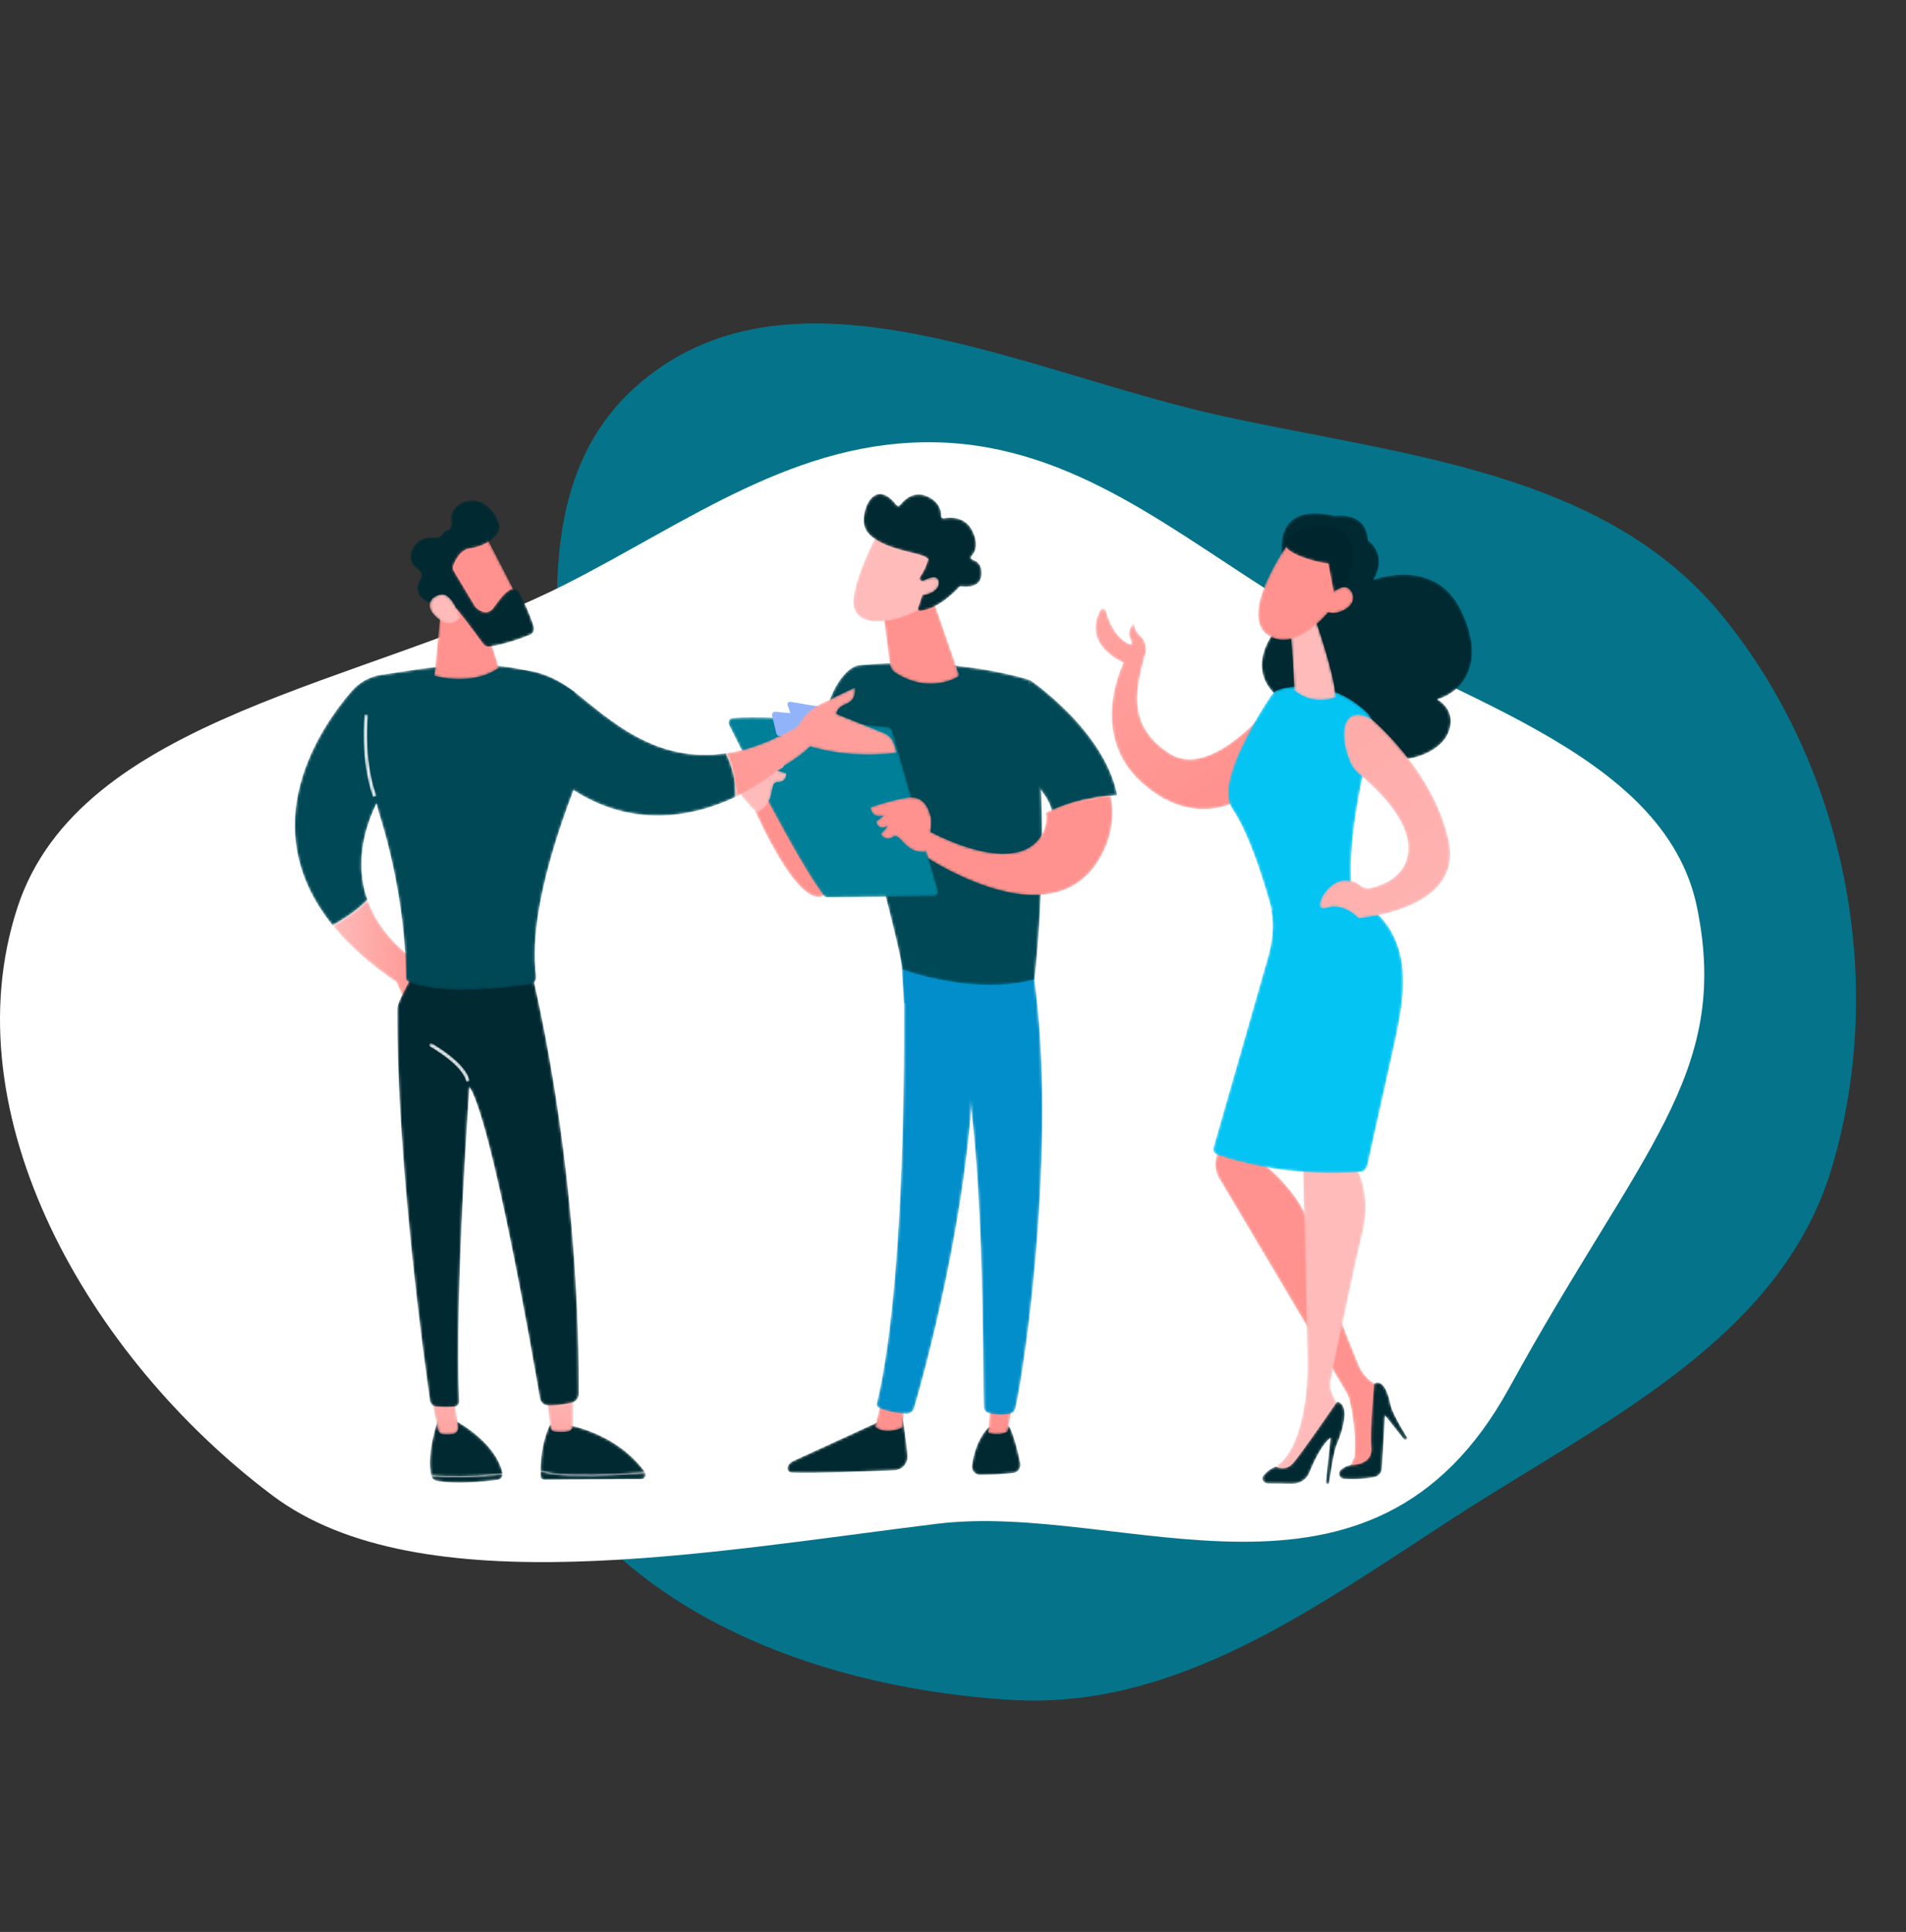 <?xml version="1.0" encoding="UTF-8"?> <svg xmlns="http://www.w3.org/2000/svg" width="737" height="747" viewBox="0 0 737 747" fill="none"><rect x="0" y="0" width="737" height="747" fill="#333333" stroke="none"/> <path fill-rule="evenodd" clip-rule="evenodd" d="M666.434 238.645C713.751 297.188 729.835 379.719 708.228 451.784C688.406 517.893 619.924 549.434 562.006 586.928C508.168 621.781 454.844 661.182 390.808 657.274C320.437 652.979 244.886 626.243 209.205 565.396C174.997 507.061 216.551 438.094 222.808 370.784C230.012 293.284 188.412 197.56 248.042 147.594C307.928 97.413 396.811 144.358 473.189 160.98C543.698 176.324 621.058 182.503 666.434 238.645Z" fill="#05748A"></path> <path fill-rule="evenodd" clip-rule="evenodd" d="M362.449 171.043C415.528 172.404 454.646 206.509 498.055 233.1C557.075 269.254 643.654 289.192 656.229 351.004C669.393 415.712 634.086 444.511 583.564 536.67C530.183 634.046 434.424 580.351 362.449 589.168C273.918 600.014 162.344 621.054 105.368 578.253C33.938 524.594 -19.314 430.896 6.705 351.004C30.884 276.76 141.896 264.742 218.605 225.937C265.656 202.136 308.038 169.649 362.449 171.043Z" fill="white"></path> <mask id="mask0_2787_42" style="mask-type:luminance" maskUnits="userSpaceOnUse" x="292" y="298" width="44" height="49"> <path d="M292.051 313.721C292.051 313.721 308.371 351.382 318.414 346.362C328.459 341.34 335.99 299.911 335.99 299.911C335.99 299.911 304.605 292.38 292.051 313.721Z" fill="white"></path> </mask> <g mask="url(#mask0_2787_42)"> <path d="M292.051 313.72C292.051 313.72 308.372 351.381 318.414 346.36C328.46 341.337 335.99 299.91 335.99 299.91C335.99 299.91 304.604 292.378 292.051 313.72Z" fill="url(#paint0_linear_2787_42)"></path> </g> <mask id="mask1_2787_42" style="mask-type:luminance" maskUnits="userSpaceOnUse" x="304" y="547" width="47" height="23"> <path d="M348.879 547.434C348.879 547.434 350.244 555.157 350.911 562.802C351.173 565.79 348.869 568.384 345.872 568.51C335.691 568.933 313.912 569.757 306.096 569.41C304.921 569.357 304.153 568.155 304.588 567.062C304.952 566.146 305.656 565.406 306.55 564.995L342.527 548.46L348.879 547.434Z" fill="white"></path> </mask> <g mask="url(#mask1_2787_42)"> <path d="M348.879 547.434C348.879 547.434 350.243 555.157 350.911 562.802C351.172 565.79 348.867 568.384 345.871 568.51C335.69 568.934 313.912 569.757 306.095 569.41C304.92 569.357 304.152 568.155 304.589 567.063C304.951 566.146 305.656 565.406 306.551 564.995L342.526 548.46L348.879 547.434Z" fill="#002931"></path> </g> <mask id="mask2_2787_42" style="mask-type:luminance" maskUnits="userSpaceOnUse" x="338" y="541" width="12" height="13"> <path d="M349.99 542.895L348.893 552.134C348.893 552.134 342.593 555.067 338.289 551.764L340.897 541.468L349.99 542.895Z" fill="white"></path> </mask> <g mask="url(#mask2_2787_42)"> <path d="M349.991 542.894L348.894 552.134C348.894 552.134 342.594 555.066 338.289 551.764L340.898 541.467L349.991 542.894Z" fill="url(#paint1_linear_2787_42)"></path> </g> <mask id="mask3_2787_42" style="mask-type:luminance" maskUnits="userSpaceOnUse" x="339" y="369" width="39" height="178"> <path d="M349.167 369.206C349.64 371.618 351.709 489.6 339.098 542.474C338.891 543.337 339.329 544.225 340.151 544.561C342.084 545.35 345.875 546.494 350.421 546.647C351.829 546.695 353.091 545.78 353.487 544.429C357.093 532.162 374.366 470.701 376.621 411.987C379.138 346.383 376.621 409.755 376.621 409.755L375.142 369.2L349.167 369.206Z" fill="white"></path> </mask> <g mask="url(#mask3_2787_42)"> <path d="M349.167 369.206C349.639 371.619 351.709 489.601 339.097 542.474C338.892 543.337 339.33 544.225 340.149 544.561C342.084 545.35 345.874 546.494 350.419 546.647C351.829 546.695 353.092 545.78 353.487 544.429C357.091 532.162 374.366 470.701 376.621 411.988C379.138 346.382 376.621 409.755 376.621 409.755L375.141 369.201L349.167 369.206Z" fill="#018ECA"></path> </g> <mask id="mask4_2787_42" style="mask-type:luminance" maskUnits="userSpaceOnUse" x="375" y="551" width="20" height="20"> <path d="M390.258 551.463C390.258 551.463 392.43 555.362 394.533 565.723C394.913 567.594 393.605 569.386 391.706 569.572C388.344 569.902 383.166 570.328 379.022 570.299C377.109 570.287 375.618 568.622 375.848 566.724C376.308 562.943 377.739 556.737 382.159 551.901L390.258 551.463Z" fill="white"></path> </mask> <g mask="url(#mask4_2787_42)"> <path d="M390.252 551.463C390.252 551.463 392.423 555.362 394.526 565.723C394.906 567.594 393.597 569.386 391.699 569.572C388.336 569.902 383.158 570.328 379.013 570.299C377.102 570.286 375.611 568.622 375.84 566.724C376.3 562.943 377.732 556.737 382.15 551.901L390.252 551.463Z" fill="#002931"></path> </g> <mask id="mask5_2787_42" style="mask-type:luminance" maskUnits="userSpaceOnUse" x="382" y="539" width="11" height="16"> <path d="M392.163 539.58L389.602 553.551C389.602 553.551 387.069 555.434 382.059 554.069L383.281 539.037L392.163 539.58Z" fill="white"></path> </mask> <g mask="url(#mask5_2787_42)"> <path d="M392.164 539.58L389.604 553.55C389.604 553.55 387.07 555.434 382.059 554.069L383.283 539.036L392.164 539.58Z" fill="url(#paint2_linear_2787_42)"></path> </g> <mask id="mask6_2787_42" style="mask-type:luminance" maskUnits="userSpaceOnUse" x="348" y="366" width="56" height="182"> <path d="M399.08 372.826C409.395 435.075 396.843 526.679 392.61 544.609C392.352 545.705 391.466 546.546 390.353 546.732C388.463 547.043 385.351 547.299 382.284 546.409C381.229 546.102 380.486 545.15 380.442 544.049C379.874 529.554 380.897 440.568 371.286 405.401C370.798 403.619 369.71 402.064 368.204 400.992L349.55 387.732L348.121 366.296L399.08 372.826Z" fill="white"></path> </mask> <g mask="url(#mask6_2787_42)"> <path d="M399.081 372.827C409.394 435.074 396.842 526.679 392.61 544.609C392.352 545.705 391.466 546.546 390.353 546.731C388.462 547.043 385.351 547.299 382.284 546.409C381.23 546.102 380.486 545.15 380.441 544.049C379.873 529.554 380.895 440.568 371.286 405.401C370.797 403.619 369.708 402.064 368.203 400.991L349.55 387.731L348.121 366.295L399.081 372.827Z" fill="#018ECA"></path> </g> <mask id="mask7_2787_42" style="mask-type:luminance" maskUnits="userSpaceOnUse" x="319" y="256" width="84" height="125"> <path d="M332.224 257.227C369.886 253.463 398.378 262.993 398.378 262.993C407.591 316.756 399.989 378.766 399.989 378.766C376.059 385.041 349.065 374.929 349.065 374.929C345.088 352.458 326.531 289.216 326.531 289.216C311.427 287.343 322.737 258.177 332.224 257.227Z" fill="white"></path> </mask> <g mask="url(#mask7_2787_42)"> <path d="M332.225 257.226C369.887 253.462 398.38 262.994 398.38 262.994C407.591 316.755 399.991 378.765 399.991 378.765C376.058 385.042 349.067 374.929 349.067 374.929C345.088 352.458 326.531 289.215 326.531 289.215C311.427 287.344 322.737 258.176 332.225 257.226Z" fill="#004856"></path> </g> <mask id="mask8_2787_42" style="mask-type:luminance" maskUnits="userSpaceOnUse" x="386" y="262" width="46" height="53"> <path d="M386.516 292.925L398.371 262.994C398.371 262.994 427.244 282.612 431.991 307.484C426.535 307.885 416.608 309.304 406.892 314.21C404.757 302.466 386.516 292.925 386.516 292.925Z" fill="white"></path> </mask> <g mask="url(#mask8_2787_42)"> <path d="M386.516 292.924L398.374 262.993C398.374 262.993 427.245 282.612 431.993 307.484C426.537 307.883 416.611 309.303 406.894 314.209C404.759 302.464 386.516 292.924 386.516 292.924Z" fill="#004856"></path> </g> <mask id="mask9_2787_42" style="mask-type:luminance" maskUnits="userSpaceOnUse" x="354" y="307" width="77" height="40"> <path d="M358.774 321.087C358.774 321.087 391.19 339.409 402.129 323.766C404.398 320.517 404.941 317.287 404.382 314.21C414.098 309.304 424.025 307.885 429.481 307.484C430.912 314.983 430.156 322.956 425.749 331.018C406.591 366.065 354.484 329.081 354.484 329.081L358.774 321.087Z" fill="white"></path> </mask> <g mask="url(#mask9_2787_42)"> <path d="M358.781 321.087C358.781 321.087 391.197 339.406 402.136 323.764C404.404 320.517 404.949 317.286 404.39 314.208C414.104 309.301 424.033 307.885 429.487 307.484C430.921 314.981 430.164 322.954 425.757 331.018C406.599 366.064 354.492 329.08 354.492 329.08L358.781 321.087Z" fill="url(#paint3_linear_2787_42)"></path> </g> <mask id="mask10_2787_42" style="mask-type:luminance" maskUnits="userSpaceOnUse" x="281" y="277" width="82" height="70"> <path d="M362.672 344.264L344.981 282.482C344.78 281.78 344.181 281.27 343.459 281.185C340.251 280.811 330.965 279.76 320.241 278.853C307.323 277.761 292.322 276.875 283.358 277.629C282.083 277.736 281.313 279.083 281.881 280.231C286.978 290.542 307.947 332.493 318.446 346.236C318.793 346.69 319.332 346.957 319.904 346.953L360.952 346.571C362.146 346.558 363.003 345.412 362.672 344.264Z" fill="white"></path> </mask> <g mask="url(#mask10_2787_42)"> <path d="M362.673 344.265L344.979 282.482C344.779 281.781 344.18 281.271 343.457 281.186C340.25 280.813 330.965 279.761 320.24 278.856C307.324 277.762 292.322 276.876 283.357 277.63C282.083 277.738 281.313 279.084 281.881 280.233C286.976 290.544 307.947 332.492 318.446 346.237C318.793 346.692 319.332 346.957 319.903 346.955L360.951 346.572C362.145 346.56 363.002 345.413 362.673 344.265Z" fill="#007F98"></path> </g> <path d="M318.403 273.496L305.576 271.36C304.893 271.246 304.333 271.898 304.552 272.557L305.822 276.405C305.931 276.738 306.223 276.979 306.574 277.028L318.919 278.675C319.556 278.762 320.082 278.183 319.936 277.553L319.15 274.194C319.065 273.834 318.771 273.559 318.403 273.496Z" fill="#91B3FA"></path> <path d="M328.011 284.358L326.953 278.851C326.847 278.302 326.392 277.883 325.833 277.825L299.925 275.197C299.053 275.11 298.355 275.91 298.559 276.76L300.207 283.619C300.34 284.168 300.817 284.565 301.38 284.594L326.695 285.868C327.522 285.909 328.165 285.168 328.011 284.358Z" fill="#91B3FA"></path> <mask id="mask11_2787_42" style="mask-type:luminance" maskUnits="userSpaceOnUse" x="336" y="308" width="25" height="22"> <path d="M358.396 329.337C358.396 329.337 360.862 319.204 359.869 315.608C358.873 312.013 356.947 307.391 350.528 308.418C344.108 309.446 336.535 312.149 336.535 312.149C336.535 312.149 336.917 316.833 341.797 315.321L338.77 317.663C338.77 317.663 339.203 321.413 343.325 319.41L340.511 322.514C340.511 322.514 342.28 325.595 345.312 323.619C348.346 321.645 349.799 330.558 358.396 329.337Z" fill="white"></path> </mask> <g mask="url(#mask11_2787_42)"> <path d="M358.396 329.337C358.396 329.337 360.861 319.203 359.869 315.608C358.874 312.014 356.946 307.39 350.529 308.416C344.107 309.445 336.535 312.15 336.535 312.15C336.535 312.15 336.918 316.833 341.797 315.321L338.769 317.663C338.769 317.663 339.202 321.413 343.325 319.411L340.51 322.513C340.51 322.513 342.28 325.596 345.31 323.618C348.346 321.645 349.8 330.557 358.396 329.337Z" fill="url(#paint4_linear_2787_42)"></path> </g> <mask id="mask12_2787_42" style="mask-type:luminance" maskUnits="userSpaceOnUse" x="283" y="288" width="22" height="27"> <path d="M292.62 314.26C292.62 314.26 285.148 306.985 284.081 303.41C283.013 299.835 282.189 294.898 288.174 292.356C294.16 289.818 302.012 288.085 302.012 288.085C302.012 288.085 304.176 292.256 299.241 293.568L303.047 293.944C303.047 293.944 304.672 297.351 300.116 297.843L304.149 298.978C304.149 298.978 304.286 302.528 300.668 302.464C297.05 302.402 300.554 310.727 292.62 314.26Z" fill="white"></path> </mask> <g mask="url(#mask12_2787_42)"> <path d="M292.62 314.258C292.62 314.258 285.148 306.983 284.081 303.408C283.012 299.835 282.19 294.897 288.174 292.353C294.16 289.816 302.012 288.083 302.012 288.083C302.012 288.083 304.176 292.255 299.24 293.567L303.046 293.942C303.046 293.942 304.672 297.349 300.116 297.841L304.148 298.978C304.148 298.978 304.286 302.527 300.668 302.462C297.048 302.402 300.554 310.724 292.62 314.258Z" fill="url(#paint5_linear_2787_42)"></path> </g> <mask id="mask13_2787_42" style="mask-type:luminance" maskUnits="userSpaceOnUse" x="340" y="232" width="31" height="33"> <path d="M360.898 232.12L370.734 260.563C370.897 261.036 370.703 261.556 370.265 261.798C367.585 263.281 357.926 267.566 346.287 260.185C345.073 259.417 344.249 258.161 344.063 256.739L340.879 232.12H360.898Z" fill="white"></path> </mask> <g mask="url(#mask13_2787_42)"> <path d="M360.9 232.121L370.735 260.564C370.898 261.037 370.703 261.558 370.267 261.798C367.586 263.282 357.928 267.566 346.288 260.187C345.075 259.417 344.249 258.164 344.065 256.739L340.879 232.121H360.9Z" fill="url(#paint6_linear_2787_42)"></path> </g> <mask id="mask14_2787_42" style="mask-type:luminance" maskUnits="userSpaceOnUse" x="329" y="205" width="36" height="36"> <path d="M339.498 205.782C339.498 205.782 328.7 226.113 330.083 234.324C331.467 242.537 344.853 241.948 356.542 235.278L364.709 213.326L339.498 205.782Z" fill="white"></path> </mask> <g mask="url(#mask14_2787_42)"> <path d="M339.499 205.781C339.499 205.781 328.7 226.111 330.083 234.322C331.466 242.535 344.852 241.949 356.541 235.277L364.709 213.326L339.499 205.781Z" fill="url(#paint7_linear_2787_42)"></path> </g> <mask id="mask15_2787_42" style="mask-type:luminance" maskUnits="userSpaceOnUse" x="333" y="191" width="47" height="46"> <path d="M356.029 224.498C355.554 224.287 355.378 223.705 355.661 223.271C356.528 221.95 358.149 219.253 358.666 216.89C358.666 216.89 360.609 215.647 353.726 213.999C346.843 212.353 336.577 209.794 334.419 203.936C332.317 198.224 337.843 183.859 346.661 195.306C346.996 195.741 347.655 195.75 347.989 195.314C349.435 193.432 353.234 189.527 358.511 191.896C363.449 194.11 364.004 197.728 363.936 199.551C363.917 200.088 364.396 200.505 364.923 200.406C367.42 199.929 373.411 199.52 376.207 205.666C378.509 210.728 377.012 213.592 375.649 214.994C375.207 215.449 375.401 216.196 376.007 216.382C377.648 216.884 379.767 218.274 379.554 222.119C379.261 227.433 373.32 226.964 371.628 226.722C371.352 226.683 371.071 226.778 370.885 226.984C369.433 228.591 362.899 235.406 355.826 236.228C355.213 236.298 354.74 235.693 354.94 235.111L358.001 226.212C358.143 225.799 357.945 225.347 357.546 225.169L356.029 224.498Z" fill="white"></path> </mask> <g mask="url(#mask15_2787_42)"> <path d="M356.028 224.499C355.554 224.289 355.379 223.706 355.663 223.271C356.528 221.949 358.149 219.252 358.667 216.891C358.667 216.891 360.609 215.648 353.726 213.998C346.844 212.355 336.577 209.795 334.418 203.936C332.318 198.224 337.844 183.859 346.662 195.305C346.996 195.741 347.654 195.749 347.99 195.314C349.435 193.433 353.235 189.528 358.512 191.897C363.449 194.111 364.005 197.727 363.937 199.552C363.917 200.087 364.397 200.505 364.923 200.406C367.421 199.929 373.411 199.52 376.208 205.665C378.51 210.728 377.012 213.592 375.649 214.996C375.207 215.449 375.403 216.195 376.006 216.382C377.65 216.885 379.767 218.275 379.554 222.118C379.261 227.433 373.321 226.965 371.63 226.722C371.352 226.684 371.071 226.778 370.884 226.985C369.434 228.591 362.899 235.406 355.826 236.228C355.212 236.299 354.741 235.693 354.94 235.111L358.003 226.213C358.143 225.798 357.944 225.347 357.546 225.169L356.028 224.499Z" fill="#002931"></path> </g> <mask id="mask16_2787_42" style="mask-type:luminance" maskUnits="userSpaceOnUse" x="352" y="223" width="12" height="8"> <path d="M354.803 225.76C354.803 225.76 362.491 220.483 363.053 224.927C363.617 229.369 356.129 231.362 352.422 229.706L354.803 225.76Z" fill="white"></path> </mask> <g mask="url(#mask16_2787_42)"> <path d="M354.803 225.759C354.803 225.759 362.493 220.483 363.052 224.927C363.616 229.368 356.129 231.362 352.422 229.706L354.803 225.759Z" fill="url(#paint8_linear_2787_42)"></path> </g> <mask id="mask17_2787_42" style="mask-type:luminance" maskUnits="userSpaceOnUse" x="128" y="347" width="39" height="40"> <path d="M142.091 347.93C138.248 352.031 132.591 355.575 128.609 357.786C134.555 365.134 142.601 372.494 153.251 379.699L156.3 386.539L166.066 374.834C166.066 374.834 148.541 366.113 142.091 347.93Z" fill="white"></path> </mask> <g mask="url(#mask17_2787_42)"> <path d="M142.091 347.93C138.248 352.031 132.591 355.575 128.609 357.786C134.555 365.134 142.601 372.494 153.251 379.699L156.3 386.539L166.066 374.834C166.066 374.834 148.541 366.113 142.091 347.93Z" fill="url(#paint9_linear_2787_42)"></path> </g> <mask id="mask18_2787_42" style="mask-type:luminance" maskUnits="userSpaceOnUse" x="166" y="548" width="29" height="23"> <path d="M194.352 569.943C194.354 569.735 194.342 569.522 194.288 569.309C191.125 556.768 175.423 548.956 175.423 548.956L169.202 549.443C165.624 560.497 166.084 567.277 166.659 570.296C166.674 570.381 166.7 570.462 166.723 570.544C171.855 571.001 182.418 571.302 194.352 569.943Z" fill="white"></path> </mask> <g mask="url(#mask18_2787_42)"> <path d="M194.352 569.943C194.354 569.735 194.342 569.522 194.288 569.309C191.125 556.768 175.423 548.956 175.423 548.956L169.202 549.443C165.624 560.497 166.084 567.277 166.659 570.296C166.674 570.381 166.7 570.462 166.723 570.544C171.855 571.001 182.418 571.302 194.352 569.943Z" fill="#002931"></path> </g> <mask id="mask19_2787_42" style="mask-type:luminance" maskUnits="userSpaceOnUse" x="166" y="569" width="29" height="5"> <path d="M166.723 570.545C167 571.553 167.744 572.337 168.697 572.538C175.998 574.072 187.602 572.837 192.473 572.201C193.549 572.061 194.334 571.065 194.352 569.944C182.418 571.303 171.855 571.001 166.723 570.545Z" fill="white"></path> </mask> <g mask="url(#mask19_2787_42)"> <path d="M166.723 570.545C167 571.553 167.744 572.337 168.697 572.538C175.998 574.072 187.602 572.837 192.473 572.201C193.549 572.061 194.334 571.065 194.352 569.944C182.418 571.303 171.855 571.001 166.723 570.545Z" fill="#002931"></path> </g> <mask id="mask20_2787_42" style="mask-type:luminance" maskUnits="userSpaceOnUse" x="166" y="540" width="12" height="15"> <path d="M166.703 540.177L169.338 552.861C169.531 553.79 170.246 554.488 171.111 554.569C172.169 554.668 173.677 554.726 175.193 554.503C176.552 554.305 177.498 552.923 177.259 551.44L175.427 540.177H166.703Z" fill="white"></path> </mask> <g mask="url(#mask20_2787_42)"> <path d="M166.703 540.177L169.338 552.861C169.531 553.79 170.246 554.488 171.111 554.569C172.169 554.668 173.677 554.726 175.193 554.503C176.552 554.305 177.498 552.923 177.259 551.44L175.427 540.177H166.703Z" fill="url(#paint10_linear_2787_42)"></path> </g> <mask id="mask21_2787_42" style="mask-type:luminance" maskUnits="userSpaceOnUse" x="209" y="568" width="41" height="5"> <path d="M221.308 570.417C214.436 570.225 210.881 569.415 209.046 568.663C209.039 569.347 209.044 570.043 209.066 570.764C209.091 571.532 209.661 572.147 210.361 572.143L248.089 571.899C249.293 571.891 249.997 570.495 249.474 569.39C244.528 569.799 231.929 570.714 221.308 570.417Z" fill="white"></path> </mask> <g mask="url(#mask21_2787_42)"> <path d="M221.308 570.417C214.436 570.225 210.881 569.415 209.046 568.663C209.039 569.347 209.044 570.043 209.066 570.764C209.091 571.532 209.661 572.147 210.361 572.143L248.089 571.899C249.293 571.891 249.997 570.495 249.474 569.39C244.528 569.799 231.929 570.714 221.308 570.417Z" fill="#002931"></path> </g> <mask id="mask22_2787_42" style="mask-type:luminance" maskUnits="userSpaceOnUse" x="209" y="550" width="41" height="21"> <path d="M249.468 569.39C249.422 569.295 249.383 569.196 249.319 569.105C245.988 564.451 237.5 555.18 220.732 551.16L212.688 550.906C212.688 550.906 209.105 557.132 209.039 568.663C210.875 569.415 214.429 570.225 221.302 570.417C231.923 570.714 244.522 569.799 249.468 569.39Z" fill="white"></path> </mask> <g mask="url(#mask22_2787_42)"> <path d="M249.468 569.39C249.422 569.295 249.383 569.196 249.319 569.105C245.988 564.451 237.5 555.18 220.732 551.16L212.688 550.906C212.688 550.906 209.105 557.132 209.039 568.663C210.875 569.415 214.429 570.225 221.302 570.417C231.923 570.714 244.522 569.799 249.468 569.39Z" fill="#002931"></path> </g> <mask id="mask23_2787_42" style="mask-type:luminance" maskUnits="userSpaceOnUse" x="211" y="536" width="11" height="18"> <path d="M211.195 538.713C211.284 539.312 212.387 548.427 212.812 551.96C212.916 552.799 213.523 553.449 214.289 553.54C215.66 553.705 217.876 553.854 219.815 553.456C220.862 553.241 221.618 552.237 221.618 551.068V536.761L211.195 538.713Z" fill="white"></path> </mask> <g mask="url(#mask23_2787_42)"> <path d="M211.195 538.713C211.284 539.312 212.387 548.427 212.812 551.96C212.916 552.799 213.523 553.449 214.289 553.54C215.66 553.705 217.876 553.854 219.815 553.456C220.862 553.241 221.618 552.237 221.618 551.068V536.761L211.195 538.713Z" fill="url(#paint11_linear_2787_42)"></path> </g> <mask id="mask24_2787_42" style="mask-type:luminance" maskUnits="userSpaceOnUse" x="153" y="372" width="71" height="173"> <path d="M204.748 372.394C204.748 372.394 224.152 446.131 223.801 538.923C223.794 540.617 222.607 542.075 220.951 542.424C218.512 542.938 214.925 543.549 211.957 543.464C210.371 543.421 209.047 542.246 208.781 540.683C206.059 524.728 190.447 434.848 181.55 420.258C181.55 420.258 175.699 500.308 177.569 541.839C177.616 542.872 176.861 543.766 175.833 543.886C174.275 544.065 171.784 544.202 168.612 543.865C167.408 543.737 166.437 542.828 166.265 541.628C164.327 528.127 153.174 447.753 153.647 389.855C153.674 386.59 162.282 372.394 162.282 372.394H204.748Z" fill="white"></path> </mask> <g mask="url(#mask24_2787_42)"> <path d="M204.748 372.394C204.748 372.394 224.152 446.131 223.801 538.923C223.794 540.617 222.607 542.075 220.951 542.424C218.512 542.938 214.925 543.549 211.957 543.464C210.371 543.421 209.047 542.246 208.781 540.683C206.059 524.728 190.447 434.848 181.55 420.258C181.55 420.258 175.699 500.308 177.569 541.839C177.616 542.872 176.861 543.766 175.833 543.886C174.275 544.065 171.784 544.202 168.612 543.865C167.408 543.737 166.437 542.828 166.265 541.628C164.327 528.127 153.174 447.753 153.647 389.855C153.674 386.59 162.282 372.394 162.282 372.394H204.748Z" fill="#002931"></path> </g> <mask id="mask25_2787_42" style="mask-type:luminance" maskUnits="userSpaceOnUse" x="114" y="257" width="118" height="126"> <path d="M231.727 283.153C228.578 279.207 225.819 274.975 223.512 270.616C220.289 264.528 223.252 274.558 222.372 267.681C198.237 250.266 161.895 259.08 147.837 260.852C143.227 261.432 139.012 263.704 135.974 267.221C123.928 281.16 97.494 319.328 128.608 357.786C132.589 355.575 138.247 352.031 142.089 347.93C138.647 338.226 138.365 325.827 145.579 310.621C145.826 311.825 146.13 313.019 146.501 314.194C156.444 345.693 156.974 371.906 156.952 377.946C156.949 378.766 157.441 379.505 158.203 379.811C171.289 385.054 196.478 381.934 204.935 380.674C206.485 380.443 207.528 378.999 207.313 377.446C203.163 347.38 224.462 297.921 230.088 285.532C230.492 284.642 231.052 283.839 231.727 283.153Z" fill="white"></path> </mask> <g mask="url(#mask25_2787_42)"> <path d="M231.728 283.155C228.578 279.207 225.819 274.976 223.511 270.617C220.288 264.53 223.252 274.558 222.372 267.682C198.237 250.268 161.895 259.082 147.837 260.854C143.228 261.433 139.012 263.706 135.974 267.221C123.928 281.162 97.494 319.328 128.608 357.788C132.589 355.576 138.247 352.031 142.089 347.931C138.648 338.226 138.365 325.829 145.579 310.622C145.826 311.827 146.131 313.021 146.501 314.195C156.444 345.694 156.974 371.906 156.952 377.946C156.949 378.767 157.441 379.506 158.203 379.813C171.289 385.054 196.478 381.935 204.934 380.675C206.485 380.443 207.528 378.999 207.313 377.447C203.163 347.382 224.461 297.921 230.087 285.534C230.493 284.644 231.053 283.841 231.728 283.155Z" fill="#004856"></path> </g> <mask id="mask26_2787_42" style="mask-type:luminance" maskUnits="userSpaceOnUse" x="167" y="234" width="26" height="29"> <path d="M170.452 235.535L167.93 261.302C167.93 261.302 182.424 265.667 192.969 258.229L185.557 234.811L170.452 235.535Z" fill="white"></path> </mask> <g mask="url(#mask26_2787_42)"> <path d="M170.452 235.536L167.93 261.303C167.93 261.303 182.424 265.667 192.969 258.23L185.557 234.811L170.452 235.536Z" fill="url(#paint12_linear_2787_42)"></path> </g> <mask id="mask27_2787_42" style="mask-type:luminance" maskUnits="userSpaceOnUse" x="168" y="205" width="34" height="38"> <path d="M187.265 206.167C187.614 206.496 201.99 234.724 201.99 234.724L185.696 242.59L168.098 217.858C168.098 217.858 181.425 200.668 187.265 206.167Z" fill="white"></path> </mask> <g mask="url(#mask27_2787_42)"> <path d="M187.265 206.166C187.615 206.495 201.99 234.722 201.99 234.722L185.696 242.591L168.098 217.858C168.098 217.858 181.425 200.668 187.265 206.166Z" fill="url(#paint13_linear_2787_42)"></path> </g> <mask id="mask28_2787_42" style="mask-type:luminance" maskUnits="userSpaceOnUse" x="158" y="193" width="49" height="58"> <path d="M175.309 218.544C175.019 219.296 175.09 220.134 175.505 220.826L183.63 234.371C183.754 234.578 183.901 234.764 184.076 234.927C185.043 235.827 188.353 238.446 190.912 234.879C193.092 231.842 195.139 229.078 197.332 227.938C198.61 227.273 200.186 227.804 200.837 229.093C202.175 231.746 204.769 237.155 206.398 242.285C206.807 243.571 206.142 244.951 204.892 245.457C201.594 246.793 195.073 249.211 189.288 250.008C188.336 250.14 187.397 249.74 186.831 248.965C184.34 245.554 177.325 236.025 174.931 233.638C172.706 231.422 168.6 232.259 166.75 232.789C166.048 232.992 165.3 232.895 164.674 232.517C162.797 231.387 159.521 228.572 162.518 223.804C163.263 222.619 162.883 221.041 161.713 220.271C159.618 218.893 157.343 216.306 159.51 212.116C161.704 207.872 165.62 207.492 168.288 207.818C169.468 207.963 170.667 207.343 171.119 206.244C171.321 205.755 171.719 205.338 172.46 205.187C173.859 204.904 174.776 203.626 174.502 202.226C174.031 199.824 174.386 196.706 178.219 194.599C185.249 190.733 191.405 197.032 192.971 202.348C194.538 207.663 186.678 211.422 181.734 212.047C178.102 212.508 176.111 216.473 175.309 218.544Z" fill="white"></path> </mask> <g mask="url(#mask28_2787_42)"> <path d="M175.309 218.546C175.019 219.296 175.09 220.135 175.505 220.827L183.63 234.371C183.754 234.578 183.901 234.764 184.076 234.927C185.043 235.829 188.353 238.448 190.912 234.88C193.092 231.842 195.139 229.08 197.332 227.94C198.61 227.273 200.186 227.806 200.837 229.095C202.175 231.749 204.768 237.156 206.398 242.287C206.807 243.573 206.142 244.952 204.892 245.459C201.594 246.795 195.073 249.213 189.288 250.01C188.337 250.141 187.397 249.74 186.831 248.965C184.34 245.555 177.325 236.027 174.931 233.641C172.706 231.423 168.6 232.261 166.75 232.791C166.048 232.992 165.3 232.896 164.674 232.517C162.797 231.388 159.521 228.574 162.518 223.804C163.263 222.62 162.883 221.043 161.713 220.271C159.618 218.895 157.343 216.308 159.51 212.117C161.704 207.874 165.62 207.493 168.288 207.819C169.468 207.964 170.667 207.344 171.119 206.244C171.321 205.755 171.719 205.339 172.46 205.188C173.859 204.906 174.776 203.628 174.502 202.225C174.031 199.825 174.386 196.708 178.219 194.601C185.249 190.733 191.405 197.034 192.97 202.348C194.538 207.664 186.678 211.422 181.734 212.047C178.102 212.51 176.11 216.474 175.309 218.546Z" fill="#002931"></path> </g> <mask id="mask29_2787_42" style="mask-type:luminance" maskUnits="userSpaceOnUse" x="166" y="229" width="12" height="13"> <path d="M177.981 238.612C177.981 238.612 174.856 229.466 170.855 229.803C166.854 230.137 163.704 234.125 168.663 238.604C174.832 244.178 177.981 238.612 177.981 238.612Z" fill="white"></path> </mask> <g mask="url(#mask29_2787_42)"> <path d="M177.981 238.613C177.981 238.613 174.856 229.467 170.855 229.805C166.854 230.138 163.705 234.126 168.663 238.605C174.831 244.18 177.981 238.613 177.981 238.613Z" fill="url(#paint14_linear_2787_42)"></path> </g> <mask id="mask30_2787_42" style="mask-type:luminance" maskUnits="userSpaceOnUse" x="140" y="276" width="6" height="33"> <path d="M144.258 308.265C138.984 293.832 140.897 276.402 140.917 276.226L142.37 276.394C142.351 276.565 140.478 293.66 145.632 307.763L144.258 308.265Z" fill="white"></path> </mask> <g mask="url(#mask30_2787_42)"> <path d="M144.258 308.266C138.984 293.832 140.897 276.403 140.917 276.228L142.37 276.396C142.351 276.566 140.478 293.662 145.632 307.764L144.258 308.266Z" fill="white"></path> </g> <mask id="mask31_2787_42" style="mask-type:luminance" maskUnits="userSpaceOnUse" x="165" y="403" width="17" height="16"> <path d="M180.832 418.376C180.508 418.376 180.211 418.16 180.126 417.829C178.515 411.624 166.468 404.805 166.346 404.736C165.994 404.538 165.868 404.092 166.067 403.739C166.264 403.388 166.708 403.262 167.062 403.46C167.58 403.749 179.777 410.653 181.541 417.462C181.642 417.854 181.409 418.253 181.016 418.354C180.956 418.37 180.892 418.376 180.832 418.376Z" fill="white"></path> </mask> <g mask="url(#mask31_2787_42)"> <path d="M180.832 418.376C180.508 418.376 180.211 418.16 180.126 417.829C178.515 411.624 166.468 404.805 166.346 404.736C165.994 404.538 165.868 404.092 166.067 403.739C166.264 403.388 166.708 403.262 167.062 403.46C167.58 403.749 179.777 410.653 181.541 417.462C181.642 417.854 181.409 418.253 181.016 418.354C180.956 418.37 180.892 418.376 180.832 418.376Z" fill="white"></path> </g> <mask id="mask32_2787_42" style="mask-type:luminance" maskUnits="userSpaceOnUse" x="191" y="258" width="94" height="58"> <path d="M280.715 291.258C253.418 295.353 235.627 278.13 222.369 267.681C204.866 253.888 191.246 260.597 191.246 260.597L209.913 296.223C237.788 322.507 266.369 316.669 284.387 308.153C284.666 301.272 282.826 295.512 280.715 291.258Z" fill="white"></path> </mask> <g mask="url(#mask32_2787_42)"> <path d="M280.714 291.257C253.419 295.353 235.627 278.13 222.37 267.679C204.866 253.887 191.246 260.596 191.246 260.596L209.913 296.223C237.787 322.507 266.368 316.669 284.386 308.151C284.667 301.272 282.826 295.511 280.714 291.257Z" fill="#004856"></path> </g> <mask id="mask33_2787_42" style="mask-type:luminance" maskUnits="userSpaceOnUse" x="280" y="274" width="40" height="35"> <path d="M319.081 274.973L310.029 279.843C299.173 286.453 289.459 289.945 280.715 291.259C282.825 295.513 284.665 301.272 284.387 308.153C295.858 302.732 303.049 296.223 303.049 296.223C323.556 283.996 319.081 274.973 319.081 274.973Z" fill="white"></path> </mask> <g mask="url(#mask33_2787_42)"> <path d="M319.08 274.972L310.029 279.842C299.173 286.452 289.46 289.944 280.715 291.257C282.826 295.513 284.667 301.272 284.387 308.152C295.858 302.732 303.048 296.221 303.048 296.221C323.555 283.994 319.08 274.972 319.08 274.972Z" fill="url(#paint15_linear_2787_42)"></path> </g> <mask id="mask34_2787_42" style="mask-type:luminance" maskUnits="userSpaceOnUse" x="307" y="265" width="40" height="27"> <path d="M345.749 287.729C345.165 285.786 343.727 284.214 341.846 283.456L323.475 276.069C323.475 276.069 323.196 273.713 327.355 272.113C331.514 270.51 330.541 265.853 330.541 265.853C330.541 265.853 324.86 268.445 316.542 272.555C311.784 274.907 309.116 279.058 307.699 282.182L312.428 288.402C323.751 291.804 335.209 292.454 346.765 291.103L345.749 287.729Z" fill="white"></path> </mask> <g mask="url(#mask34_2787_42)"> <path d="M345.75 287.729C345.165 285.786 343.728 284.215 341.846 283.456L323.475 276.069C323.475 276.069 323.196 273.714 327.356 272.114C331.513 270.511 330.541 265.853 330.541 265.853C330.541 265.853 324.86 268.445 316.541 272.555C311.785 274.907 309.117 279.057 307.699 282.181L312.428 288.402C323.751 291.805 335.209 292.453 346.766 291.104L345.75 287.729Z" fill="url(#paint16_linear_2787_42)"></path> </g> <mask id="mask35_2787_42" style="mask-type:luminance" maskUnits="userSpaceOnUse" x="423" y="235" width="70" height="78"> <path d="M425.433 235.932C425.929 234.988 427.325 235.137 427.61 236.163C428.665 239.963 431.219 246.592 436.581 248.946C436.851 249.066 437.107 249.186 437.355 249.305C437.597 248.576 437.601 247.73 437.018 246.84C435.352 244.293 438.361 240.816 438.361 240.816C438.361 240.816 438.559 243.878 440.888 245.807C442.896 247.47 443.858 251.168 442.487 254.202C439.585 265.471 435.24 280.377 452.166 291.266C469.09 302.156 492.923 270.714 492.923 270.714L481.094 308.217C481.094 308.217 462.834 321.69 441.597 302.744C420.359 283.797 434.437 256.228 434.437 256.228C434.437 256.228 418.236 249.692 425.433 235.932Z" fill="white"></path> </mask> <g mask="url(#mask35_2787_42)"> <path d="M425.433 235.931C425.927 234.988 427.323 235.138 427.61 236.164C428.666 239.963 431.219 246.592 436.581 248.948C436.85 249.064 437.107 249.184 437.354 249.304C437.597 248.578 437.6 247.731 437.017 246.838C435.351 244.292 438.36 240.816 438.36 240.816C438.36 240.816 438.56 243.879 440.889 245.808C442.896 247.468 443.859 251.167 442.486 254.203C439.586 265.47 435.241 280.376 452.167 291.267C469.089 302.157 492.923 270.715 492.923 270.715L481.092 308.216C481.092 308.216 462.834 321.689 441.596 302.744C420.358 283.799 434.438 256.229 434.438 256.229C434.438 256.229 418.235 249.691 425.433 235.931Z" fill="url(#paint17_linear_2787_42)"></path> </g> <mask id="mask36_2787_42" style="mask-type:luminance" maskUnits="userSpaceOnUse" x="487" y="198" width="83" height="96"> <path d="M495.882 215.615C495.882 215.615 490.979 193.62 516.173 199.443C516.173 199.443 528.403 197.444 529.025 208.986C529.025 208.986 536.907 214.182 531.135 224.171C531.135 224.171 554.564 215.122 564.77 235.657C574.977 256.191 565.596 267.489 555.76 270.434C555.76 270.434 563.729 274.434 559.956 283.469C556.185 292.504 537.081 298.872 525.797 287.886C525.797 287.886 493.688 292.128 494.331 269.449C494.331 269.449 479.396 259.805 495.082 241.062C510.767 222.317 495.882 215.615 495.882 215.615Z" fill="white"></path> </mask> <g mask="url(#mask36_2787_42)"> <path d="M495.89 215.616C495.89 215.616 490.988 193.619 516.181 199.441C516.181 199.441 528.411 197.442 529.03 208.984C529.03 208.984 536.916 214.179 531.143 224.171C531.143 224.171 554.573 215.122 564.777 235.656C574.985 256.19 565.602 267.488 555.766 270.434C555.766 270.434 563.736 274.432 559.962 283.469C556.192 292.503 537.087 298.871 525.804 287.885C525.804 287.885 493.697 292.127 494.34 269.449C494.34 269.449 479.404 259.804 495.088 241.06C510.773 222.316 495.89 215.616 495.89 215.616Z" fill="#002931"></path> </g> <mask id="mask37_2787_42" style="mask-type:luminance" maskUnits="userSpaceOnUse" x="474" y="265" width="58" height="101"> <path d="M494.504 266.595C499.567 265.077 514.308 262.275 528.328 275.215C530.707 277.41 531.678 280.743 530.831 283.866C527.064 297.731 517.129 338.692 525.84 356.415C525.84 356.415 510.488 373.341 493.737 359.699C493.737 359.699 486.222 326.946 476.38 312.569C469.584 302.642 487.216 275.291 491.676 268.683C492.354 267.683 493.349 266.942 494.504 266.595Z" fill="white"></path> </mask> <g mask="url(#mask37_2787_42)"> <path d="M494.503 266.596C499.568 265.077 514.307 262.273 528.329 275.214C530.708 277.411 531.678 280.743 530.833 283.864C527.066 297.732 517.128 338.692 525.839 356.415C525.839 356.415 510.487 373.341 493.736 359.699C493.736 359.699 486.221 326.946 476.38 312.568C469.585 302.64 487.216 275.292 491.678 268.683C492.352 267.684 493.348 266.942 494.503 266.596Z" fill="#04C4F4"></path> </g> <mask id="mask38_2787_42" style="mask-type:luminance" maskUnits="userSpaceOnUse" x="498" y="239" width="19" height="32"> <path d="M508.487 239.05C508.487 239.05 515.975 260.228 516.539 269.573C516.539 269.573 508.262 273.335 500.466 266.983C500.466 266.983 499.648 245.83 498.465 242.043L508.487 239.05Z" fill="white"></path> </mask> <g mask="url(#mask38_2787_42)"> <path d="M508.479 239.051C508.479 239.051 515.969 260.228 516.532 269.572C516.532 269.572 508.256 273.334 500.46 266.984C500.46 266.984 499.643 245.832 498.457 242.042L508.479 239.051Z" fill="url(#paint18_linear_2787_42)"></path> </g> <mask id="mask39_2787_42" style="mask-type:luminance" maskUnits="userSpaceOnUse" x="486" y="210" width="32" height="38"> <path d="M498.08 210.174C498.08 210.174 478.497 237.58 490.204 245.541C501.909 253.502 515.85 234.026 515.85 234.026C515.85 234.026 520.394 219.025 515.644 213.937C510.892 208.848 498.08 210.174 498.08 210.174Z" fill="white"></path> </mask> <g mask="url(#mask39_2787_42)"> <path d="M498.08 210.174C498.08 210.174 478.497 237.582 490.204 245.542C501.91 253.502 515.851 234.027 515.851 234.027C515.851 234.027 520.393 219.026 515.642 213.938C510.892 208.85 498.08 210.174 498.08 210.174Z" fill="url(#paint19_linear_2787_42)"></path> </g> <mask id="mask40_2787_42" style="mask-type:luminance" maskUnits="userSpaceOnUse" x="496" y="203" width="28" height="32"> <path d="M507.154 203.625C507.154 203.625 498.156 205.756 496.896 209.827C495.635 213.899 509.653 217.672 513.58 217.858L516.746 234.284C516.746 234.284 526.103 218.83 522.396 209.907C518.69 200.982 507.154 203.625 507.154 203.625Z" fill="white"></path> </mask> <g mask="url(#mask40_2787_42)"> <path d="M507.154 203.623C507.154 203.623 498.156 205.756 496.897 209.823C495.633 213.898 509.652 217.67 513.579 217.857L516.746 234.282C516.746 234.282 526.102 218.828 522.397 209.904C518.688 200.981 507.154 203.623 507.154 203.623Z" fill="#00252C"></path> </g> <mask id="mask41_2787_42" style="mask-type:luminance" maskUnits="userSpaceOnUse" x="512" y="226" width="12" height="12"> <path d="M512.055 232.008C512.055 232.008 519.677 223.182 522.709 228.936C525.74 234.691 515.848 239.011 512.422 236.186L512.055 232.008Z" fill="white"></path> </mask> <g mask="url(#mask41_2787_42)"> <path d="M512.055 232.008C512.055 232.008 519.676 223.183 522.71 228.936C525.739 234.689 515.848 239.011 512.424 236.185L512.055 232.008Z" fill="url(#paint20_linear_2787_42)"></path> </g> <mask id="mask42_2787_42" style="mask-type:luminance" maskUnits="userSpaceOnUse" x="469" y="428" width="66" height="141"> <path d="M474.185 428.467C474.243 429.954 471.633 441.749 470.212 448.04C469.64 450.572 470.039 453.219 471.327 455.472L520.531 538.285C521.127 539.287 521.559 540.373 521.823 541.507C522.726 545.393 524.595 554.918 523.618 563.583L521.074 568.87L532.083 566.371L534.476 536.807L531.36 534.907C528.669 533.265 526.571 530.81 525.371 527.894C520.923 517.087 509.875 489.575 507.025 476.169C503.789 460.932 486.867 448.556 486.867 448.556L489.841 441.529L474.185 428.467Z" fill="white"></path> </mask> <g mask="url(#mask42_2787_42)"> <path d="M474.186 428.467C474.243 429.954 471.632 441.75 470.211 448.04C469.641 450.572 470.039 453.219 471.327 455.472L520.531 538.285C521.127 539.287 521.557 540.373 521.823 541.507C522.723 545.393 524.592 554.918 523.617 563.583L521.073 568.87L532.083 566.371L534.476 536.807L531.358 534.907C528.668 533.265 526.569 530.81 525.371 527.894C520.922 517.087 509.873 489.576 507.025 476.169C503.789 460.933 486.867 448.556 486.867 448.556L489.841 441.529L474.186 428.467Z" fill="url(#paint21_linear_2787_42)"></path> </g> <mask id="mask43_2787_42" style="mask-type:luminance" maskUnits="userSpaceOnUse" x="517" y="534" width="28" height="38"> <path d="M544.319 556.198C544.319 556.198 538.373 546.773 537.675 543.103C536.975 539.433 535.028 532.955 531.362 534.907C531.362 534.907 529.636 552.729 530.23 559.692C530.825 566.656 522.358 566.431 522.358 566.431C522.358 566.431 520.025 566.759 518.317 568.469C517.136 569.648 517.98 571.695 519.645 571.802C522.416 571.982 526.817 572.027 531.439 571.135C533.053 570.823 534.251 569.448 534.348 567.806L535.569 547.295L543.067 556.764L544.319 556.198Z" fill="white"></path> </mask> <g mask="url(#mask43_2787_42)"> <path d="M544.318 556.198C544.318 556.198 538.372 546.773 537.676 543.104C536.975 539.434 535.027 532.956 531.361 534.907C531.361 534.907 529.636 552.729 530.23 559.693C530.825 566.656 522.359 566.431 522.359 566.431C522.359 566.431 520.024 566.759 518.317 568.47C517.135 569.648 517.981 571.695 519.645 571.802C522.417 571.982 526.816 572.028 531.438 571.136C533.054 570.824 534.25 569.448 534.349 567.807L535.567 547.296L543.067 556.765L544.318 556.198Z" fill="#002931"></path> </g> <mask id="mask44_2787_42" style="mask-type:luminance" maskUnits="userSpaceOnUse" x="493" y="439" width="36" height="132"> <path d="M503.583 441.659C503.583 441.659 505.317 515.735 505.553 526.256C505.788 536.778 503.89 560.091 493.344 567.061L497.935 570.458C497.935 570.458 503.669 565.584 509.272 556.203C515.566 545.664 517.47 543.738 517.47 543.738L515.381 539.461C514.466 537.588 514.197 535.469 514.619 533.428C516.894 522.397 524.498 485.708 526.573 477.807C529.021 468.479 529.194 456.024 520.678 445.597C512.159 435.172 503.583 441.659 503.583 441.659Z" fill="white"></path> </mask> <g mask="url(#mask44_2787_42)"> <path d="M503.583 441.658C503.583 441.658 505.318 515.734 505.556 526.256C505.79 536.778 503.892 560.09 493.344 567.06L497.935 570.458C497.935 570.458 503.672 565.584 509.274 556.202C515.568 545.664 517.473 543.737 517.473 543.737L515.384 539.46C514.468 537.587 514.199 535.468 514.621 533.428C516.895 522.396 524.498 485.707 526.574 477.806C529.022 468.478 529.196 456.023 520.681 445.596C512.162 435.172 503.583 441.658 503.583 441.658Z" fill="url(#paint22_linear_2787_42)"></path> </g> <mask id="mask45_2787_42" style="mask-type:luminance" maskUnits="userSpaceOnUse" x="488" y="541" width="32" height="33"> <path d="M513.324 573.797C513.651 573.799 513.93 573.566 513.975 573.242C514.326 570.772 515.788 560.872 516.984 558.309C518.353 555.372 522.826 543.015 516.98 541.966C516.98 541.966 502.448 563.199 499.658 566.061C496.868 568.924 493.347 567.061 493.347 567.061C493.347 567.061 490.629 567.864 488.578 570.483C487.603 571.73 488.512 573.56 490.096 573.576L499.885 573.669C502.728 573.696 505.285 571.97 506.34 569.331C508.065 565.027 511.024 558.714 514.475 555.913L512.682 573.077C512.641 573.459 512.938 573.793 513.324 573.797Z" fill="white"></path> </mask> <g mask="url(#mask45_2787_42)"> <path d="M513.324 573.797C513.649 573.799 513.929 573.566 513.975 573.242C514.324 570.772 515.787 560.871 516.983 558.309C518.354 555.372 522.825 543.015 516.979 541.966C516.979 541.966 502.449 563.199 499.657 566.061C496.869 568.924 493.347 567.061 493.347 567.061C493.347 567.061 490.629 567.864 488.579 570.483C487.603 571.73 488.512 573.56 490.097 573.576L499.884 573.669C502.728 573.696 505.285 571.97 506.342 569.33C508.063 565.027 511.022 558.713 514.475 555.913L512.684 573.076C512.642 573.458 512.939 573.793 513.324 573.797Z" fill="#002931"></path> </g> <mask id="mask46_2787_42" style="mask-type:luminance" maskUnits="userSpaceOnUse" x="469" y="346" width="74" height="108"> <path d="M491.418 351.712C491.418 351.712 493.625 358.742 490.236 370.323L469.213 443.736C468.883 444.888 469.505 446.096 470.634 446.501C476.923 448.758 497.594 455.138 525.812 453.192C527.233 453.093 528.424 452.087 528.734 450.697C530.593 442.33 536.937 413.773 538.242 407.906C543.221 385.551 548.778 361.441 524.329 346.864C513.062 351.69 502.555 354.533 491.418 351.712Z" fill="white"></path> </mask> <g mask="url(#mask46_2787_42)"> <path d="M491.418 351.712C491.418 351.712 493.625 358.741 490.239 370.323L469.214 443.735C468.883 444.888 469.505 446.096 470.636 446.501C476.924 448.758 497.597 455.137 525.813 453.192C527.235 453.092 528.424 452.087 528.737 450.697C530.596 442.329 536.939 413.773 538.244 407.906C543.223 385.551 548.781 361.441 524.329 346.863C513.062 351.689 502.554 354.533 491.418 351.712Z" fill="#04C4F4"></path> </g> <mask id="mask47_2787_42" style="mask-type:luminance" maskUnits="userSpaceOnUse" x="510" y="276" width="51" height="80"> <path d="M530.335 277.982C530.335 277.982 554.253 297.859 560.188 325.021C566.125 352.184 525.238 355.071 525.238 355.071C525.238 355.071 519.687 348.873 513.097 351.083C506.507 353.295 512.587 340.266 520.296 340.299C528.007 340.334 524.435 346.43 535.343 341.491C545.968 336.677 552.535 321.794 525.426 299.23C523.854 297.923 522.601 296.254 521.845 294.354C516.579 281.098 520.757 272.408 530.335 277.982Z" fill="white"></path> </mask> <g mask="url(#mask47_2787_42)"> <path d="M530.334 277.983C530.334 277.983 554.255 297.858 560.189 325.021C566.127 352.183 525.24 355.07 525.24 355.07C525.24 355.07 519.688 348.872 513.097 351.082C506.507 353.294 512.588 340.265 520.299 340.298C528.01 340.333 524.437 346.429 535.342 341.49C545.97 336.676 552.534 321.792 525.427 299.229C523.856 297.922 522.6 296.253 521.847 294.353C516.58 281.098 520.76 272.408 530.334 277.983Z" fill="url(#paint23_linear_2787_42)"></path> </g> <defs> <linearGradient id="paint0_linear_2787_42" x1="371.33" y1="289.381" x2="323.145" y2="289.381" gradientUnits="userSpaceOnUse"> <stop stop-color="#FEBBBA"></stop> <stop offset="1" stop-color="#FF928E"></stop> </linearGradient> <linearGradient id="paint1_linear_2787_42" x1="398.634" y1="531.983" x2="385.433" y2="531.983" gradientUnits="userSpaceOnUse"> <stop stop-color="#FEBBBA"></stop> <stop offset="1" stop-color="#FF928E"></stop> </linearGradient> <linearGradient id="paint2_linear_2787_42" x1="499.07" y1="516.152" x2="486.406" y2="516.152" gradientUnits="userSpaceOnUse"> <stop stop-color="#FEBBBA"></stop> <stop offset="1" stop-color="#FF928E"></stop> </linearGradient> <linearGradient id="paint3_linear_2787_42" x1="598.584" y1="201.913" x2="495.22" y2="201.913" gradientUnits="userSpaceOnUse"> <stop stop-color="#FEBBBA"></stop> <stop offset="1" stop-color="#FF928E"></stop> </linearGradient> <linearGradient id="paint4_linear_2787_42" x1="421.762" y1="263.681" x2="394.464" y2="263.681" gradientUnits="userSpaceOnUse"> <stop stop-color="#FEBBBA"></stop> <stop offset="1" stop-color="#FF928E"></stop> </linearGradient> <linearGradient id="paint5_linear_2787_42" x1="325.951" y1="260.05" x2="348.474" y2="245.928" gradientUnits="userSpaceOnUse"> <stop stop-color="#FEBBBA"></stop> <stop offset="1" stop-color="#FF928E"></stop> </linearGradient> <linearGradient id="paint6_linear_2787_42" x1="488.622" y1="124.842" x2="449.911" y2="124.842" gradientUnits="userSpaceOnUse"> <stop stop-color="#FEBBBA"></stop> <stop offset="1" stop-color="#FF928E"></stop> </linearGradient> <linearGradient id="paint7_linear_2787_42" x1="469.147" y1="65.898" x2="514.284" y2="38.368" gradientUnits="userSpaceOnUse"> <stop stop-color="#FEBBBA"></stop> <stop offset="1" stop-color="#FF928E"></stop> </linearGradient> <linearGradient id="paint8_linear_2787_42" x1="461.82" y1="98.396" x2="500.904" y2="74.558" gradientUnits="userSpaceOnUse"> <stop stop-color="#FEBBBA"></stop> <stop offset="1" stop-color="#FF928E"></stop> </linearGradient> <linearGradient id="paint9_linear_2787_42" x1="128.609" y1="367.234" x2="166.066" y2="367.234" gradientUnits="userSpaceOnUse"> <stop stop-color="#FEBBBA"></stop> <stop offset="1" stop-color="#FF928E"></stop> </linearGradient> <linearGradient id="paint10_linear_2787_42" x1="174.08" y1="527.966" x2="168.714" y2="574.789" gradientUnits="userSpaceOnUse"> <stop stop-color="#FEBBBA"></stop> <stop offset="1" stop-color="#FF928E"></stop> </linearGradient> <linearGradient id="paint11_linear_2787_42" x1="217.781" y1="532.974" x2="212.416" y2="579.796" gradientUnits="userSpaceOnUse"> <stop stop-color="#FEBBBA"></stop> <stop offset="1" stop-color="#FF928E"></stop> </linearGradient> <linearGradient id="paint12_linear_2787_42" x1="247.655" y1="102.971" x2="221.308" y2="216.83" gradientUnits="userSpaceOnUse"> <stop stop-color="#FEBBBA"></stop> <stop offset="1" stop-color="#FF928E"></stop> </linearGradient> <linearGradient id="paint13_linear_2787_42" x1="262.038" y1="40.617" x2="275.916" y2="122.285" gradientUnits="userSpaceOnUse"> <stop stop-color="#FEBBBA"></stop> <stop offset="1" stop-color="#FF928E"></stop> </linearGradient> <linearGradient id="paint14_linear_2787_42" x1="235.054" y1="158.502" x2="232.717" y2="104.218" gradientUnits="userSpaceOnUse"> <stop stop-color="#FEBBBA"></stop> <stop offset="1" stop-color="#FF928E"></stop> </linearGradient> <linearGradient id="paint15_linear_2787_42" x1="409.655" y1="152.837" x2="263.379" y2="339.984" gradientUnits="userSpaceOnUse"> <stop stop-color="#FEBBBA"></stop> <stop offset="1" stop-color="#FF928E"></stop> </linearGradient> <linearGradient id="paint16_linear_2787_42" x1="439.887" y1="156.54" x2="290.215" y2="348.032" gradientUnits="userSpaceOnUse"> <stop stop-color="#FEBBBA"></stop> <stop offset="1" stop-color="#FF928E"></stop> </linearGradient> <linearGradient id="paint17_linear_2787_42" x1="705.711" y1="-71.686" x2="808.386" y2="92.867" gradientUnits="userSpaceOnUse"> <stop stop-color="#FEBBBA"></stop> <stop offset="1" stop-color="#FF928E"></stop> </linearGradient> <linearGradient id="paint18_linear_2787_42" x1="870.523" y1="14.952" x2="890.61" y2="-29.658" gradientUnits="userSpaceOnUse"> <stop stop-color="#FEBBBA"></stop> <stop offset="1" stop-color="#FF928E"></stop> </linearGradient> <linearGradient id="paint19_linear_2787_42" x1="871.579" y1="-95.188" x2="912.436" y2="-6.732" gradientUnits="userSpaceOnUse"> <stop stop-color="#FEBBBA"></stop> <stop offset="1" stop-color="#FF928E"></stop> </linearGradient> <linearGradient id="paint20_linear_2787_42" x1="899.871" y1="-111.505" x2="941.12" y2="-22.198" gradientUnits="userSpaceOnUse"> <stop stop-color="#FEBBBA"></stop> <stop offset="1" stop-color="#FF928E"></stop> </linearGradient> <linearGradient id="paint21_linear_2787_42" x1="1047.44" y1="624.23" x2="893.05" y2="345.558" gradientUnits="userSpaceOnUse"> <stop stop-color="#FEBBBA"></stop> <stop offset="1" stop-color="#FF928E"></stop> </linearGradient> <linearGradient id="paint22_linear_2787_42" x1="900.531" y1="385.637" x2="1005" y2="263.16" gradientUnits="userSpaceOnUse"> <stop stop-color="#FEBBBA"></stop> <stop offset="1" stop-color="#FF928E"></stop> </linearGradient> <linearGradient id="paint23_linear_2787_42" x1="1048.42" y1="113.614" x2="817.169" y2="-229.258" gradientUnits="userSpaceOnUse"> <stop stop-color="#FEBBBA"></stop> <stop offset="1" stop-color="#FF928E"></stop> </linearGradient> </defs> </svg> 